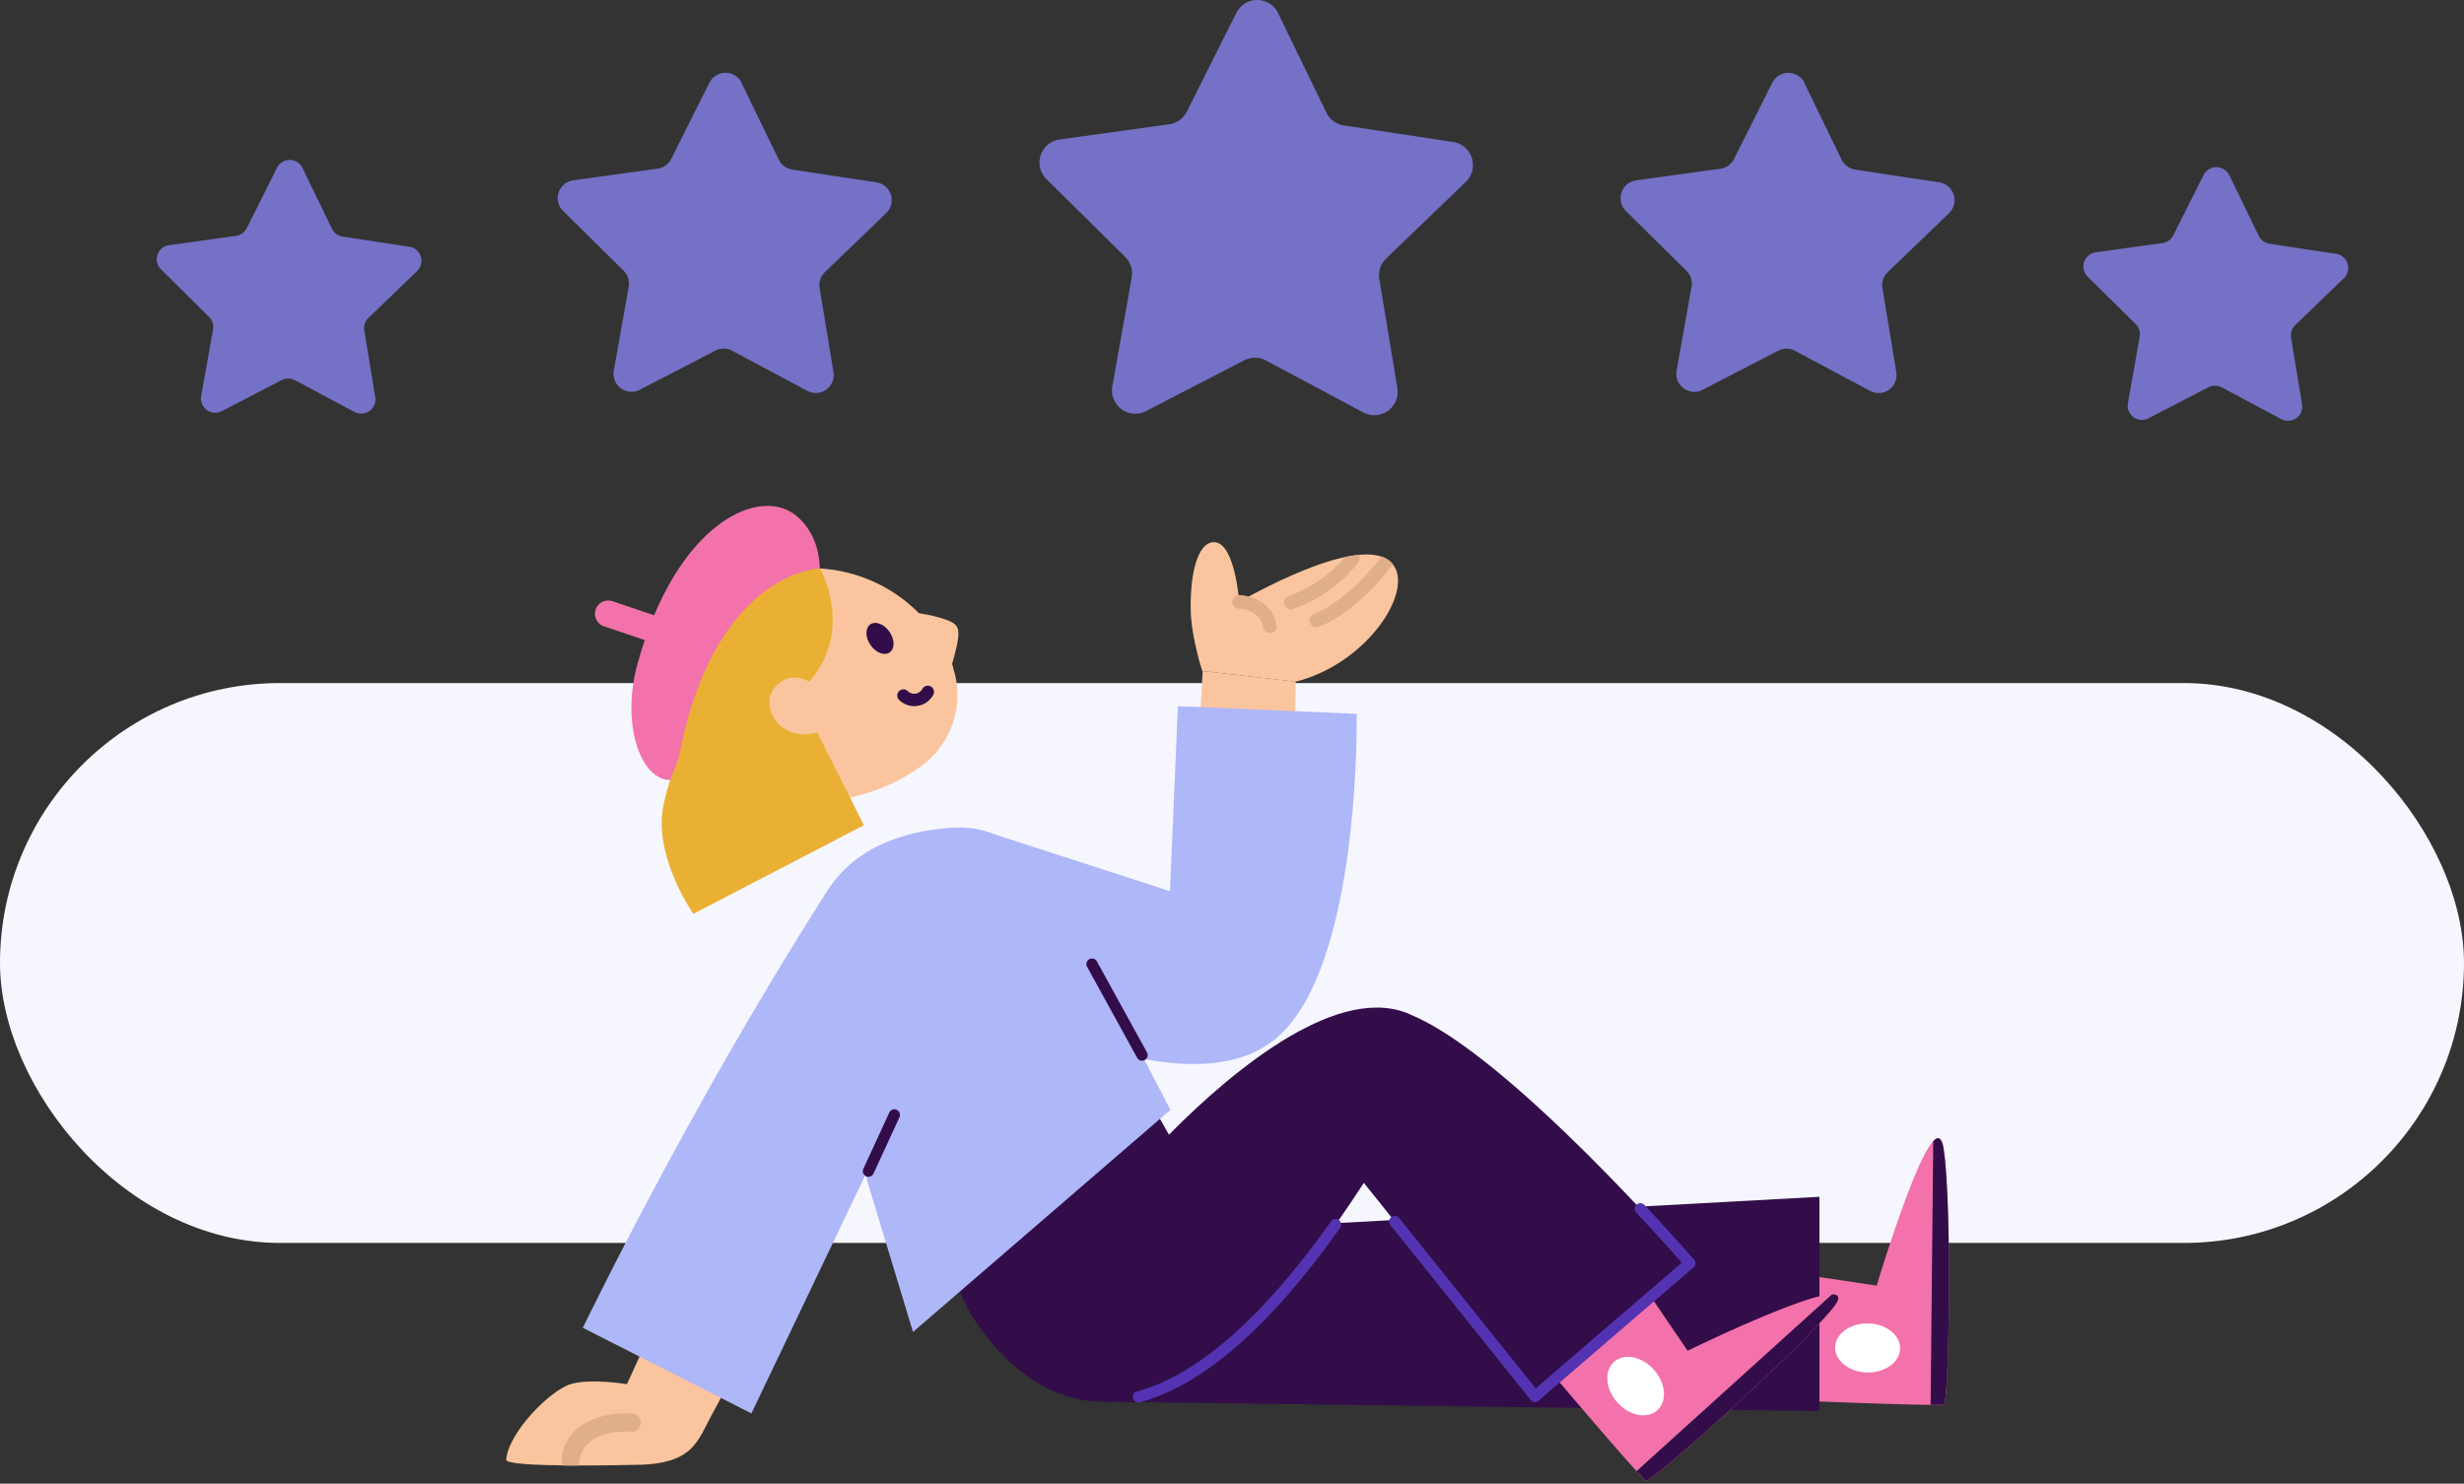 <svg xmlns="http://www.w3.org/2000/svg" fill="none" viewBox="0 0 440 265">
  <rect x="0" y="0" width="440" height="265" fill="#333333" stroke="none"/>
  <g clip-path="url(#a)">
    <rect width="440" height="100" y="122" fill="#F6F6FF" rx="50"/>
    <path fill="#FAC59E" d="m214.76 119.86-2.14 39.34 18.3 1.69.45-39.15-16.61-1.88Z"/>
    <path fill="#FAC59E" d="M214.76 119.86c.13.83-2.03-5.95-2.13-10.77-.15-7.04 1.36-11.69 3.65-12.2 4.22-.95 5 10.62 5 10.62s22.35-13.13 27.45-6.71c3.81 4.79-4.61 17.74-17.37 20.96"/>
    <path fill="#E0AE88" d="M234.67 109.63c.09-.03 5.53-1.83 12.05-10.22.82.28 1.51.72 2.02 1.37-.01.02-.01.03-.02.05-7.1 9.19-13.08 11.07-13.34 11.14-.07.02-.14.04-.21.04a1.22 1.22 0 0 1-1.31-.86c-.19-.64.17-1.32.81-1.52Zm7.97-10.53c.24.42.22.95-.09 1.35-4.75 6.2-11.42 8.24-11.7 8.33-.07.02-.14.04-.21.04a1.22 1.22 0 0 1-.49-2.38c.06-.02 5.8-1.82 10.03-6.95.85-.18 1.67-.31 2.46-.39Zm-15.739 13.97c-.65.08-1.25-.38-1.35-1.03-.46-3.11-4.16-3.31-4.32-3.32-.67-.03-1.2-.6-1.17-1.27.03-.67.59-1.2 1.27-1.17 2.03.08 6.03 1.31 6.64 5.41.1.67-.36 1.29-1.03 1.39h-.04v-.01Z"/>
    <path fill="#AEB7F8" d="m175.7 148.4 33.22 10.77 1.42-33.04 31.92 1.37s.83 44.98-14.27 57.86c-15.09 12.87-47.65-4.81-47.65-4.81"/>
    <path fill="#F372AB" d="M310.59 249.73s35.85 1.58 36.56 1.11c.88-.73 1.47-35.17-.06-45.59-1.54-10.43-11.97 24.37-11.97 24.37l-29.98-4.47"/>
    <path fill="#320D49" d="M344.75 250.92c1.41 0 2.3-.01 2.4-.08.88-.73 1.47-35.16-.06-45.59-.31-2.11-.99-2.37-1.87-1.43l-.47 47.11v-.01Z"/>
    <path fill="#fff" d="M339.306 240.871c.048-2.418-2.51-4.43-5.712-4.493-3.203-.063-5.838 1.846-5.886 4.265-.047 2.418 2.51 4.43 5.713 4.493 3.203.063 5.837-1.846 5.885-4.265Z"/>
    <path fill="#320D49" d="m196.79 250.36 128.11 1.67v-38.27l-131.17 7.15"/>
    <path fill="#F372AB" d="M269.96 236.85s23.15 27.42 23.97 27.63c1.14.15 26.84-22.76 33.46-30.96 6.62-8.2-26.03 7.73-26.03 7.73l-17.05-25.06"/>
    <path fill="#320D49" d="M292.239 262.77c.95 1.04 1.57 1.68 1.69 1.71 1.14.15 26.84-22.76 33.46-30.96 1.34-1.66 1.07-2.33-.22-2.35l-34.94 31.6h.01Z"/>
    <path fill="#fff" d="M295.927 251.909c1.81-1.605 1.554-4.849-.572-7.246-2.125-2.396-5.315-3.038-7.125-1.433-1.81 1.606-1.554 4.849.572 7.246 2.125 2.396 5.315 3.038 7.125 1.433Z"/>
    <path fill="#320D49" d="M252.22 181.37c-12.6-6.17-31.56 9.21-43.48 21.3l-8.43-14.95-26.71-12.71s-14.05 41.85 1.84 62.77c15.79 20.79 39.14 18.29 68.1-26.52l30.56 38.14 27.64-23.79s-31.95-36.83-49.52-44.24Z"/>
    <path fill="#5433B2" fill-rule="evenodd" d="M292.226 215.171a1 1 0 0 1 1.413.045 418.214 418.214 0 0 1 6.43 7.007 326.388 326.388 0 0 1 2.264 2.555l.121.139.041.048h.001l-.756.655.756-.655a.998.998 0 0 1-.104 1.413l-27.64 23.79a.998.998 0 0 1-1.432-.132l-25.02-31.22a1 1 0 1 1 1.56-1.251l24.373 30.412 26.09-22.457c-.408-.464-.998-1.129-1.744-1.962a410.665 410.665 0 0 0-6.398-6.973 1 1 0 0 1 .045-1.414Zm-53.147 2.733c.45.32.556.944.237 1.395-13.049 18.395-25.012 28.274-35.757 31.157a1 1 0 1 1-.518-1.932c10.055-2.697 21.673-12.098 34.643-30.383.32-.45.944-.556 1.395-.237Z" clip-rule="evenodd"/>
    <path fill="#AEB7F8" d="m163.03 237.89-12.62-41.68s-5.82-14.44-6.06-18.4c-2.04-18.81 8.38-28.49 24.72-29.9 11.8-1.02 15.04 5.67 26.62 25.41 4.19 7.14 13.31 24.92 13.31 24.92l-45.95 39.65h-.02Z"/>
    <path fill="#320D49" fill-rule="evenodd" d="M194.518 171.324a1 1 0 0 1 1.358.394l8.94 16.25a.999.999 0 1 1-1.752.964l-8.94-16.25a1 1 0 0 1 .394-1.358Z" clip-rule="evenodd"/>
    <path fill="#F372AB" d="M116.51 114.36c-.44.12-.91.11-1.37-.04l-7.28-2.45a2.367 2.367 0 0 1-1.49-3 2.367 2.367 0 0 1 3-1.49l7.28 2.45a2.367 2.367 0 0 1-.14 4.53Z"/>
    <path fill="#F372AB" d="M123.671 137.33c-6.92 6.82-13.54-5.07-9.88-18.58 6.92-25.52 22.12-32.28 28.66-26.42 4.88 4.37 3.85 10.89 3.85 10.89l-22.63 34.11Z"/>
    <path fill="#FAC59E" d="M170.14 118.95c-.04-.12-.08-.23-.13-.35 1.66-5.6 1.13-6.31.7-6.88-.84-1.12-4.78-1.91-6.61-2.2-5.11-5.17-12.16-8.09-19.39-8.03-4.05-.1-8.01.98-11.45 3.14-9.6 6.03-12.51 18.74-6.48 28.35 2.34 3.73 5.9 6.64 10 8.2 6.28 2.46 12.18 2.08 16.93.81 6.45-1.73 10.78-5.13 11.07-5.37 5.33-4.06 7.5-11.02 5.42-17.37v-.13l-.07-.17h.01Z"/>
    <path fill="#320D49" d="M158.854 116.536c.945-.643.945-2.29 0-3.677-.945-1.388-2.478-1.991-3.422-1.348-.945.644-.945 2.291 0 3.678.945 1.388 2.477 1.991 3.422 1.347Z"/>
    <path fill="#fff" d="M160.611 124.42a2.752 2.752 0 0 0 3.9-.04c.18-.19.34-.39.46-.62"/>
    <path fill="#320D49" d="M164.271 125.99c-1.28.34-2.7.02-3.71-.97-.44-.43-.44-1.13-.02-1.56.43-.44 1.13-.44 1.56-.02a1.645 1.645 0 0 0 2.6-.39c.29-.54.96-.74 1.5-.45s.74.96.45 1.5a3.822 3.822 0 0 1-2.39 1.89h.01Z"/>
    <path fill="#EAB034" d="M146.411 101.53c-15.16-1.21-28.77 11.08-25.6 25.75 2 9.24-.47 7.48-2.34 16.58-1.87 9.1 5.34 19.36 5.34 19.36l30.46-15.83s-8.93-17.83-9.03-17.85l-2.39-5.98c.21-.24.43-.49.69-.75 9.59-9.65 2.88-21.29 2.88-21.29l-.01.01Z"/>
    <path fill="#FAC59E" d="M145.101 122.16s-3.68-3.02-6.79.68c-2.85 3.4 1.3 11.27 9.95 7.13"/>
    <path fill="#F372AB" d="M146.41 101.53s-18.23.38-24.92 32.26l-4.96-7.05 8.08-21.79 16.16-6.43 5.64 3v.01Z"/>
    <path fill="#FAC59E" d="M111.95 247.23s-6.41-1.09-10.03-.02c-3.62 1.07-11.14 8.61-11.53 13.51-.11 1.49 22.07.93 22.07.93 11.54.1 11.95-4.1 14.9-9.43 2.51-4.54 12.08-23.31 12.08-23.31l-16.25-6.26-11.24 24.58Z"/>
    <path fill="#E0AE88" d="M112.94 252.5c-4-.34-11.81.9-12.65 7.99-.05.43.07.85.34 1.19.02.03.05.05.08.08.78 0 1.58.01 2.36.01.24-.25.4-.56.44-.9.68-5.76 8.83-5.17 9.17-5.15a1.628 1.628 0 0 0 1.75-1.48c.04-.43-.1-.85-.38-1.18-.28-.33-.67-.53-1.1-.57l-.01.01Z"/>
    <path fill="#AEB7F8" d="M147.68 159.21c-24.67 38.54-43.6 77.95-43.6 77.95l30.1 15.29 27.1-56.72c.09-.19 7.77-21.14-13.6-36.52Z"/>
    <path fill="#320D49" fill-rule="evenodd" d="M160.128 198.222a1 1 0 0 1 .49 1.326l-4.62 10.03a1 1 0 1 1-1.816-.836l4.62-10.03a1 1 0 0 1 1.326-.49Z" clip-rule="evenodd"/>
    <path fill="#7471C6" d="m54.02 30.01 5.26 10.84c.18.37.45.69.78.94.33.24.72.41 1.13.47l11.91 1.81c.47.07.91.27 1.27.58.36.31.63.71.77 1.16a2.562 2.562 0 0 1-.66 2.61l-8.68 8.36c-.3.29-.52.64-.65 1.03s-.16.81-.1 1.22l1.96 11.89c.08.47.02.95-.16 1.39-.18.44-.48.82-.87 1.09-.39.28-.84.44-1.31.47-.47.03-.95-.07-1.36-.29l-10.63-5.67c-.36-.19-.77-.3-1.18-.3-.41 0-.82.09-1.19.28L39.6 73.43c-.42.22-.9.31-1.37.28-.47-.04-.93-.21-1.31-.49s-.68-.66-.85-1.11c-.18-.44-.23-.92-.14-1.39l2.11-11.86c.07-.41.05-.83-.08-1.22-.12-.39-.34-.75-.64-1.04l-8.57-8.49a2.51 2.51 0 0 1-.68-1.22 2.529 2.529 0 0 1 .85-2.54c.37-.3.81-.5 1.28-.56l11.94-1.66c.41-.06.8-.21 1.13-.45.34-.24.61-.56.79-.93l5.4-10.77a2.574 2.574 0 0 1 2.3-1.41A2.53 2.53 0 0 1 54.03 30l-.01.01Zm78.41-15.17 6.64 13.68c.23.47.57.88.99 1.18.42.31.91.51 1.42.59l15.04 2.28c.59.09 1.15.35 1.6.73.45.39.79.9.97 1.47.18.57.2 1.18.05 1.76a3.28 3.28 0 0 1-.88 1.53L147.3 48.61a3.209 3.209 0 0 0-.94 2.84l2.48 15.01c.1.59.02 1.2-.2 1.75-.23.55-.61 1.03-1.1 1.38-.49.35-1.06.56-1.66.59-.6.03-1.2-.09-1.72-.37l-13.42-7.16c-.46-.25-.97-.38-1.49-.38s-1.04.12-1.5.36l-13.51 6.99c-.53.28-1.13.4-1.73.35-.6-.05-1.17-.26-1.65-.62s-.86-.84-1.08-1.4c-.22-.56-.29-1.17-.18-1.76l2.67-14.98a3.22 3.22 0 0 0-.9-2.85l-10.82-10.68a3.196 3.196 0 0 1-.79-3.3c.19-.57.53-1.07.99-1.46.46-.38 1.02-.63 1.61-.71l15.07-2.09c.52-.07 1.01-.27 1.43-.57.42-.3.77-.71 1-1.17l6.82-13.6c.27-.54.68-.98 1.2-1.3.51-.31 1.1-.48 1.7-.47.6 0 1.18.17 1.69.49.51.32.91.77 1.18 1.31l-.02.03Zm95.8-12.49 8.62 17.75a4.155 4.155 0 0 0 3.13 2.3l19.51 2.96c.77.12 1.49.45 2.08.95.59.51 1.03 1.17 1.26 1.91.24.74.26 1.53.07 2.29-.19.75-.59 1.44-1.15 1.98l-14.22 13.68a4.24 4.24 0 0 0-1.07 1.69c-.21.64-.27 1.33-.15 1.99l3.22 19.47a4.162 4.162 0 0 1-3.83 4.83c-.78.05-1.55-.12-2.24-.48l-17.41-9.29c-.6-.32-1.26-.49-1.94-.49-.68 0-1.34.16-1.94.47l-17.53 9.07c-.69.36-1.47.51-2.24.45-.77-.06-1.52-.34-2.14-.8a4.158 4.158 0 0 1-1.63-4.09l3.46-19.43c.12-.66.07-1.35-.13-1.99a4.21 4.21 0 0 0-1.04-1.7L186.87 32c-.55-.55-.94-1.24-1.13-1.99a4.15 4.15 0 0 1 .1-2.29c.25-.74.69-1.39 1.29-1.89.6-.5 1.32-.82 2.09-.92l19.55-2.71c.67-.09 1.31-.35 1.86-.74s.99-.92 1.3-1.52l8.85-17.64c.35-.7.89-1.28 1.55-1.69.64-.4 1.4-.61 2.18-.61.78 0 1.54.23 2.2.64.66.41 1.19 1.01 1.53 1.71h-.01Zm93.99 12.49 6.64 13.68c.23.47.57.88.99 1.18.42.31.91.51 1.42.59l15.04 2.28c.59.09 1.15.35 1.6.74.45.39.79.9.97 1.47.18.57.2 1.18.05 1.76a3.28 3.28 0 0 1-.88 1.53l-10.96 10.55a3.209 3.209 0 0 0-.94 2.84l2.48 15.01c.1.59.02 1.2-.2 1.75-.23.55-.61 1.03-1.1 1.38-.49.35-1.06.56-1.66.59-.6.03-1.2-.09-1.72-.37l-13.42-7.16c-.46-.25-.97-.38-1.49-.38s-1.04.12-1.5.36l-13.51 6.99c-.53.28-1.13.4-1.73.35-.6-.05-1.17-.26-1.65-.62s-.86-.84-1.08-1.4c-.22-.56-.29-1.17-.18-1.76l2.67-14.98a3.22 3.22 0 0 0-.9-2.85l-10.82-10.68a3.197 3.197 0 0 1-.79-3.3c.19-.57.53-1.07.99-1.46.46-.38 1.02-.63 1.61-.71l15.07-2.09c.52-.07 1.01-.27 1.43-.57.42-.3.77-.71 1-1.17l6.82-13.6c.27-.54.68-.98 1.2-1.3.51-.31 1.1-.48 1.7-.47.6.01 1.18.17 1.69.49.51.32.91.77 1.18 1.31l-.02.02Zm75.87 16.44 5.26 10.84c.18.37.45.69.78.94.33.24.72.4 1.13.47l11.91 1.81c.47.07.91.27 1.27.58a2.565 2.565 0 0 1 .11 3.78l-8.68 8.36c-.3.29-.52.64-.65 1.03s-.16.81-.1 1.22l1.96 11.89c.08.47.02.95-.16 1.39-.18.44-.48.82-.87 1.09-.39.28-.84.44-1.32.47-.48.03-.95-.07-1.37-.29l-10.63-5.68c-.36-.19-.77-.3-1.18-.3-.41 0-.82.1-1.19.29l-10.7 5.54c-.42.22-.9.32-1.37.28a2.556 2.556 0 0 1-2.17-1.6c-.18-.44-.22-.92-.14-1.39l2.11-11.86c.07-.41.05-.83-.08-1.22-.12-.39-.34-.75-.64-1.04l-8.58-8.47c-.34-.33-.58-.76-.69-1.22-.11-.46-.09-.95.06-1.4.15-.45.42-.85.79-1.15.37-.3.81-.5 1.28-.57l11.94-1.66c.41-.06.8-.21 1.13-.45.34-.24.61-.56.79-.93l5.4-10.77a2.574 2.574 0 0 1 2.3-1.41 2.53 2.53 0 0 1 2.27 1.43h.03Z"/>
  </g>
  <defs>
    <clipPath id="a">
      <path fill="#fff" d="M0 0h440v265H0z"/>
    </clipPath>
  </defs>
</svg>
